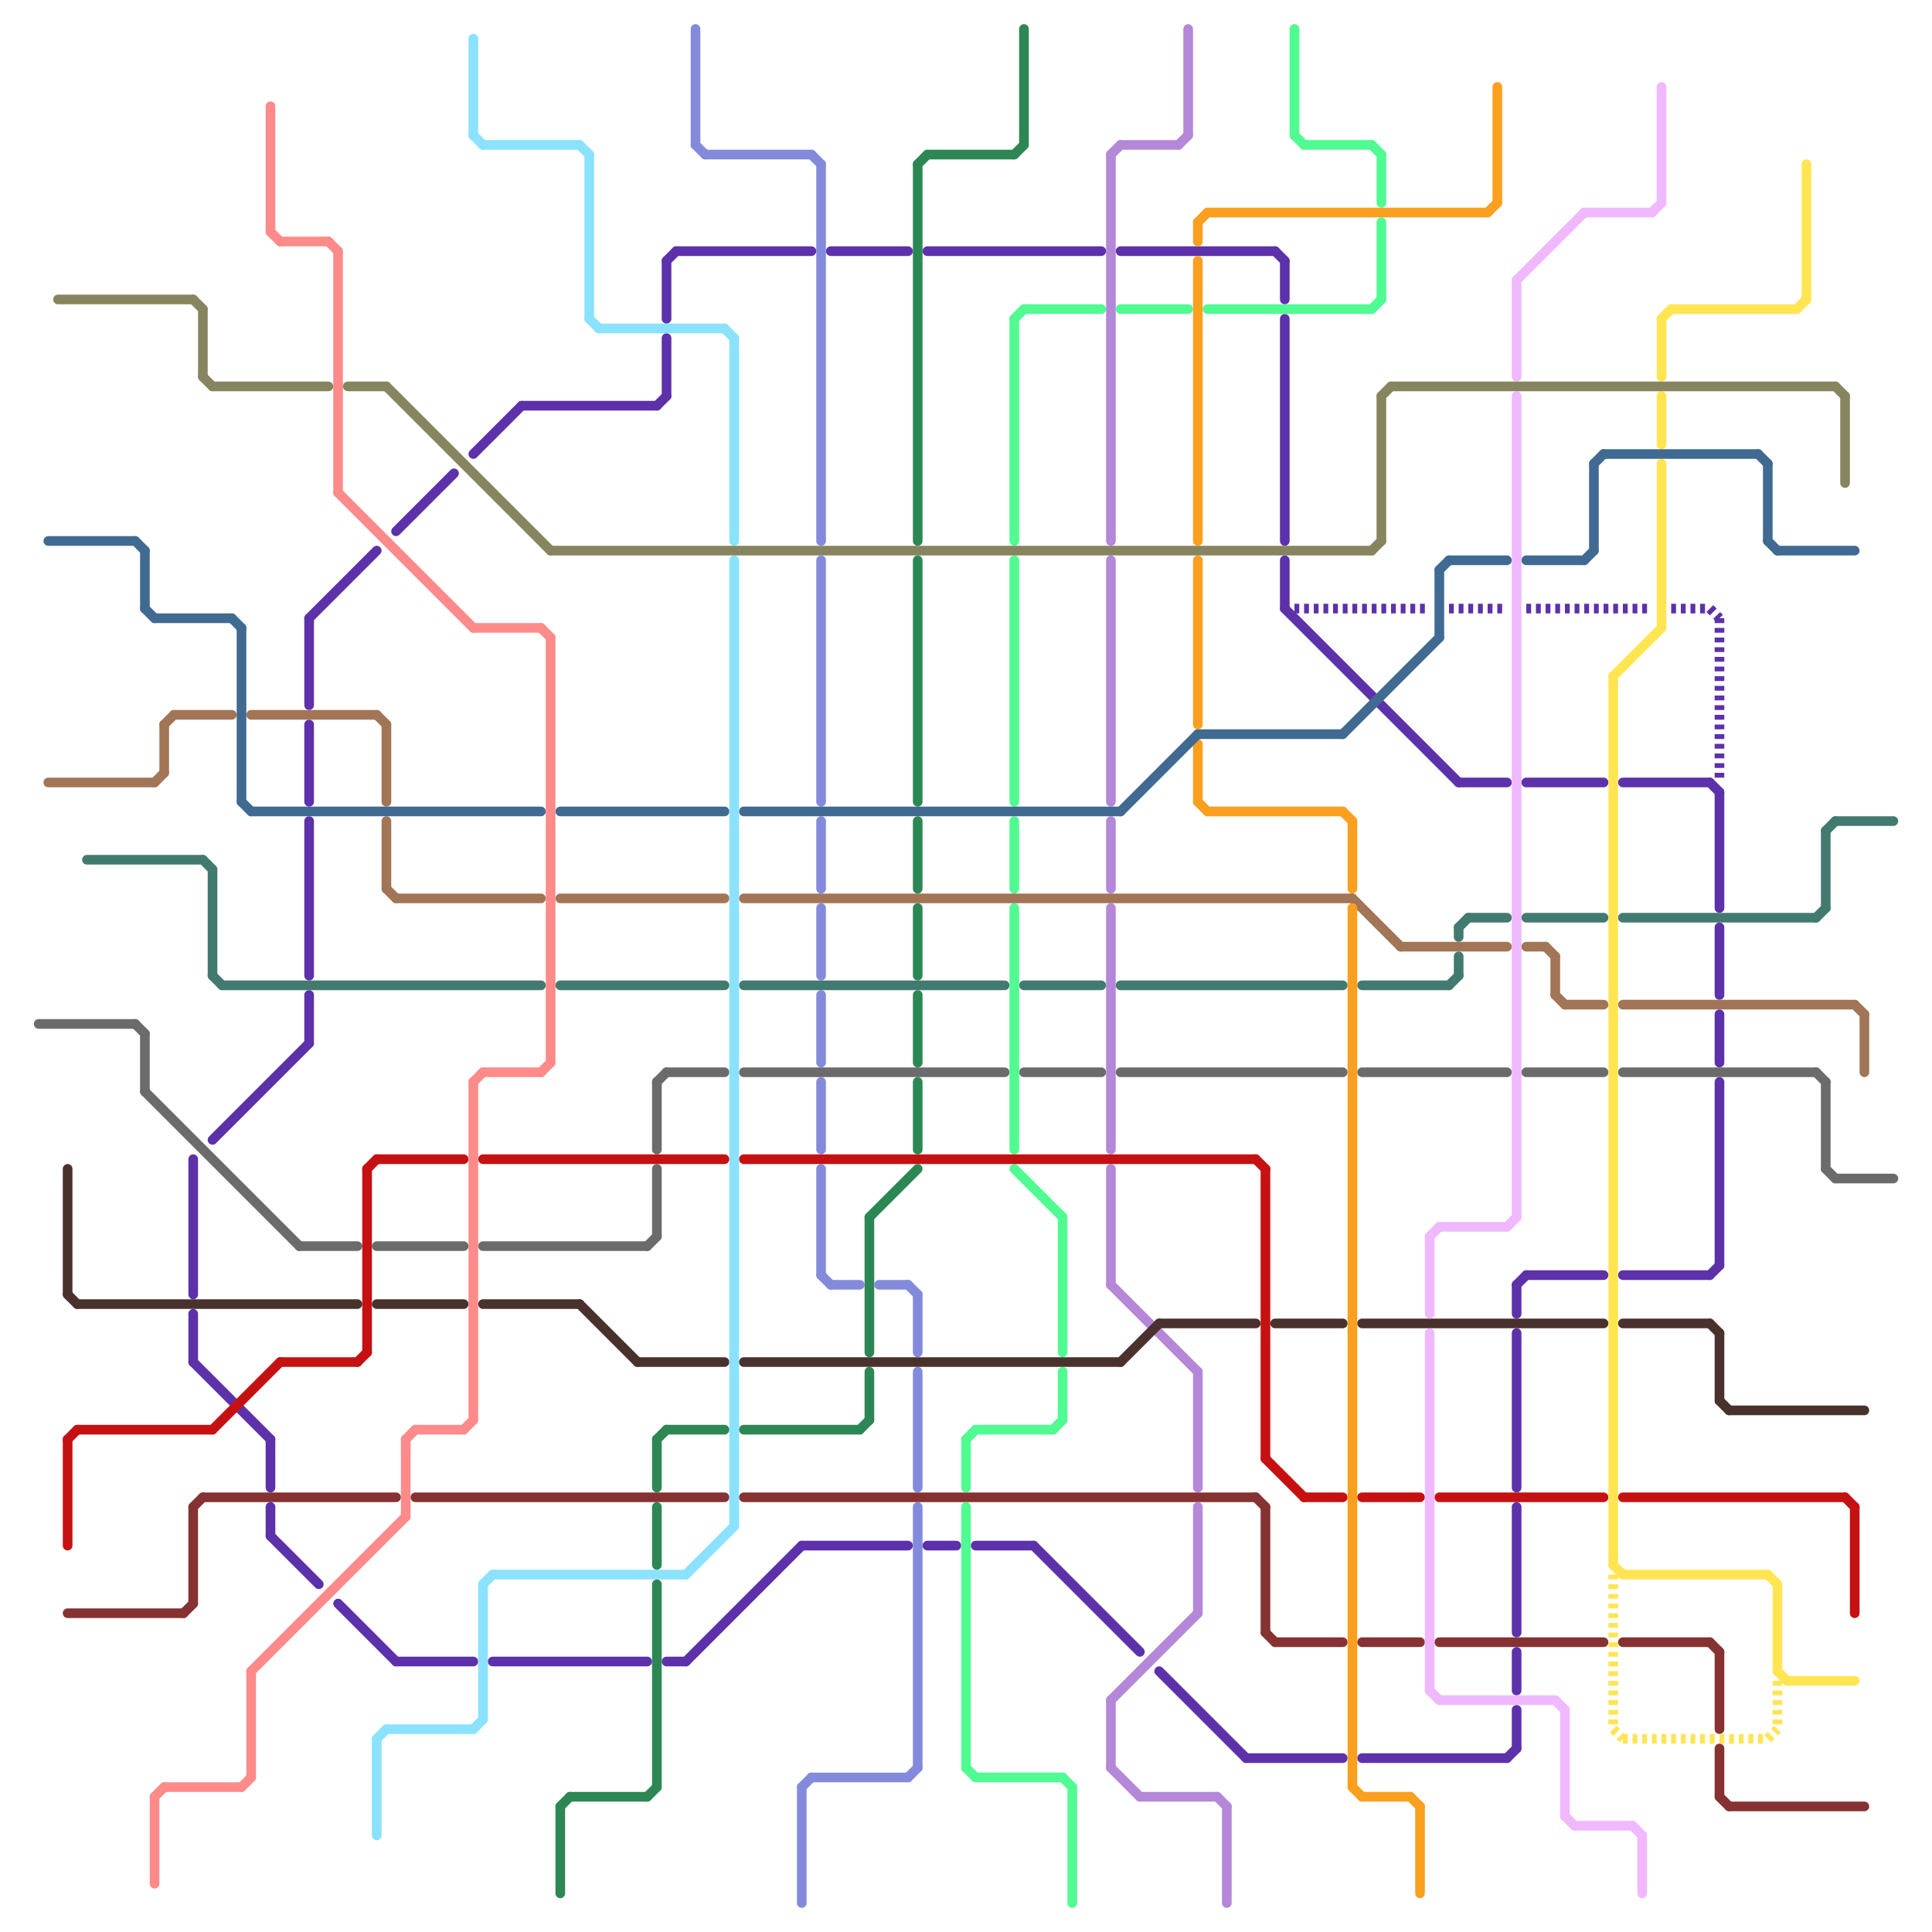 
<svg version="1.1" xmlns="http://www.w3.org/2000/svg" viewBox="0 0 200 200">
<style>line { stroke-width: 1; fill: none; stroke-linecap: round; stroke-linejoin: round; } .c0 { stroke: #863232 } .c1 { stroke: #5c31aa } .c2 { stroke: #848adb } .c3 { stroke: #2c8755 } .c4 { stroke: #6b6b6b } .c5 { stroke: #437a6f } .c6 { stroke: #50fb92 } .c7 { stroke: #b487d9 } .c8 { stroke: #a27557 } .c9 { stroke: #49322d } .c10 { stroke: #c51111 } .c11 { stroke: #ffe552 } .c12 { stroke: #fa9f1e } .c13 { stroke: #406a91 } .c14 { stroke: #f0b8ff } .c15 { stroke: #8ae2ff } .c16 { stroke: #ff8a8a } .c17 { stroke: #86855f } .w1 { stroke-width: 1; }.l2 { stroke-dasharray: .5 .5; stroke-linecap: butt; }</style><line class="c0 " x1="168" y1="170" x2="177" y2="170"/><line class="c0 " x1="131" y1="156" x2="131" y2="169"/><line class="c0 " x1="20" y1="156" x2="21" y2="155"/><line class="c0 " x1="7" y1="167" x2="19" y2="167"/><line class="c0 " x1="132" y1="170" x2="139" y2="170"/><line class="c0 " x1="19" y1="167" x2="20" y2="166"/><line class="c0 " x1="141" y1="170" x2="147" y2="170"/><line class="c0 " x1="178" y1="181" x2="178" y2="186"/><line class="c0 " x1="179" y1="187" x2="193" y2="187"/><line class="c0 " x1="177" y1="170" x2="178" y2="171"/><line class="c0 " x1="131" y1="169" x2="132" y2="170"/><line class="c0 " x1="130" y1="155" x2="131" y2="156"/><line class="c0 " x1="178" y1="171" x2="178" y2="179"/><line class="c0 " x1="43" y1="155" x2="75" y2="155"/><line class="c0 " x1="77" y1="155" x2="130" y2="155"/><line class="c0 " x1="21" y1="155" x2="41" y2="155"/><line class="c0 " x1="178" y1="186" x2="179" y2="187"/><line class="c0 " x1="149" y1="170" x2="166" y2="170"/><line class="c0 " x1="20" y1="156" x2="20" y2="166"/><line class="c1 " x1="101" y1="160" x2="107" y2="160"/><line class="c1 " x1="32" y1="64" x2="32" y2="73"/><line class="c1 " x1="28" y1="156" x2="28" y2="159"/><line class="c1 " x1="70" y1="26" x2="84" y2="26"/><line class="c1 " x1="157" y1="177" x2="157" y2="181"/><line class="c1 " x1="32" y1="64" x2="39" y2="57"/><line class="c1 " x1="156" y1="182" x2="157" y2="181"/><line class="c1 " x1="32" y1="85" x2="32" y2="101"/><line class="c1 " x1="32" y1="75" x2="32" y2="83"/><line class="c1 " x1="28" y1="149" x2="28" y2="154"/><line class="c1 " x1="20" y1="141" x2="28" y2="149"/><line class="c1 " x1="49" y1="47" x2="54" y2="42"/><line class="c1 " x1="132" y1="26" x2="133" y2="27"/><line class="c1 " x1="177" y1="81" x2="178" y2="82"/><line class="c1 " x1="158" y1="132" x2="166" y2="132"/><line class="c1 " x1="20" y1="120" x2="20" y2="134"/><line class="c1 " x1="178" y1="112" x2="178" y2="131"/><line class="c1 " x1="157" y1="133" x2="158" y2="132"/><line class="c1 " x1="116" y1="26" x2="132" y2="26"/><line class="c1 " x1="157" y1="133" x2="157" y2="136"/><line class="c1 " x1="35" y1="166" x2="41" y2="172"/><line class="c1 " x1="51" y1="172" x2="67" y2="172"/><line class="c1 " x1="54" y1="42" x2="68" y2="42"/><line class="c1 " x1="68" y1="42" x2="69" y2="41"/><line class="c1 " x1="133" y1="63" x2="151" y2="81"/><line class="c1 " x1="41" y1="172" x2="49" y2="172"/><line class="c1 " x1="141" y1="182" x2="156" y2="182"/><line class="c1 " x1="158" y1="81" x2="166" y2="81"/><line class="c1 " x1="157" y1="138" x2="157" y2="154"/><line class="c1 " x1="151" y1="81" x2="156" y2="81"/><line class="c1 " x1="20" y1="136" x2="20" y2="141"/><line class="c1 " x1="32" y1="103" x2="32" y2="108"/><line class="c1 " x1="69" y1="35" x2="69" y2="41"/><line class="c1 " x1="28" y1="159" x2="33" y2="164"/><line class="c1 " x1="96" y1="26" x2="114" y2="26"/><line class="c1 " x1="178" y1="105" x2="178" y2="110"/><line class="c1 " x1="133" y1="58" x2="133" y2="63"/><line class="c1 " x1="178" y1="96" x2="178" y2="103"/><line class="c1 " x1="71" y1="172" x2="83" y2="160"/><line class="c1 " x1="120" y1="173" x2="129" y2="182"/><line class="c1 " x1="157" y1="156" x2="157" y2="169"/><line class="c1 " x1="133" y1="33" x2="133" y2="56"/><line class="c1 " x1="86" y1="26" x2="94" y2="26"/><line class="c1 " x1="83" y1="160" x2="94" y2="160"/><line class="c1 " x1="133" y1="27" x2="133" y2="31"/><line class="c1 " x1="96" y1="160" x2="99" y2="160"/><line class="c1 " x1="178" y1="82" x2="178" y2="94"/><line class="c1 " x1="69" y1="172" x2="71" y2="172"/><line class="c1 " x1="69" y1="27" x2="70" y2="26"/><line class="c1 " x1="168" y1="132" x2="177" y2="132"/><line class="c1 " x1="177" y1="132" x2="178" y2="131"/><line class="c1 " x1="168" y1="81" x2="177" y2="81"/><line class="c1 " x1="107" y1="160" x2="118" y2="171"/><line class="c1 " x1="157" y1="171" x2="157" y2="175"/><line class="c1 " x1="22" y1="118" x2="32" y2="108"/><line class="c1 " x1="69" y1="27" x2="69" y2="33"/><line class="c1 " x1="129" y1="182" x2="139" y2="182"/><line class="c1 " x1="41" y1="55" x2="47" y2="49"/><line class="c1 l2" x1="173" y1="63" x2="177" y2="63"/><line class="c1 l2" x1="158" y1="63" x2="171" y2="63"/><line class="c1 l2" x1="150" y1="63" x2="156" y2="63"/><line class="c1 l2" x1="178" y1="64" x2="178" y2="81"/><line class="c1 l2" x1="134" y1="63" x2="148" y2="63"/><line class="c1 l2" x1="177" y1="63" x2="178" y2="64"/><line class="c2 " x1="85" y1="85" x2="85" y2="92"/><line class="c2 " x1="85" y1="112" x2="85" y2="119"/><line class="c2 " x1="83" y1="185" x2="84" y2="184"/><line class="c2 " x1="85" y1="58" x2="85" y2="83"/><line class="c2 " x1="72" y1="3" x2="72" y2="15"/><line class="c2 " x1="95" y1="142" x2="95" y2="154"/><line class="c2 " x1="85" y1="94" x2="85" y2="101"/><line class="c2 " x1="73" y1="16" x2="84" y2="16"/><line class="c2 " x1="84" y1="184" x2="94" y2="184"/><line class="c2 " x1="72" y1="15" x2="73" y2="16"/><line class="c2 " x1="85" y1="132" x2="86" y2="133"/><line class="c2 " x1="86" y1="133" x2="89" y2="133"/><line class="c2 " x1="83" y1="185" x2="83" y2="197"/><line class="c2 " x1="94" y1="184" x2="95" y2="183"/><line class="c2 " x1="95" y1="156" x2="95" y2="183"/><line class="c2 " x1="91" y1="133" x2="94" y2="133"/><line class="c2 " x1="85" y1="121" x2="85" y2="132"/><line class="c2 " x1="95" y1="134" x2="95" y2="140"/><line class="c2 " x1="94" y1="133" x2="95" y2="134"/><line class="c2 " x1="84" y1="16" x2="85" y2="17"/><line class="c2 " x1="85" y1="103" x2="85" y2="110"/><line class="c2 " x1="85" y1="17" x2="85" y2="56"/><line class="c3 " x1="106" y1="3" x2="106" y2="15"/><line class="c3 " x1="68" y1="149" x2="68" y2="154"/><line class="c3 " x1="95" y1="17" x2="96" y2="16"/><line class="c3 " x1="95" y1="94" x2="95" y2="101"/><line class="c3 " x1="58" y1="187" x2="59" y2="186"/><line class="c3 " x1="95" y1="112" x2="95" y2="119"/><line class="c3 " x1="95" y1="17" x2="95" y2="56"/><line class="c3 " x1="59" y1="186" x2="67" y2="186"/><line class="c3 " x1="58" y1="187" x2="58" y2="196"/><line class="c3 " x1="90" y1="142" x2="90" y2="147"/><line class="c3 " x1="68" y1="164" x2="68" y2="185"/><line class="c3 " x1="67" y1="186" x2="68" y2="185"/><line class="c3 " x1="95" y1="58" x2="95" y2="83"/><line class="c3 " x1="89" y1="148" x2="90" y2="147"/><line class="c3 " x1="77" y1="148" x2="89" y2="148"/><line class="c3 " x1="96" y1="16" x2="105" y2="16"/><line class="c3 " x1="105" y1="16" x2="106" y2="15"/><line class="c3 " x1="68" y1="156" x2="68" y2="162"/><line class="c3 " x1="68" y1="149" x2="69" y2="148"/><line class="c3 " x1="95" y1="103" x2="95" y2="110"/><line class="c3 " x1="69" y1="148" x2="75" y2="148"/><line class="c3 " x1="90" y1="126" x2="95" y2="121"/><line class="c3 " x1="90" y1="126" x2="90" y2="140"/><line class="c3 " x1="95" y1="85" x2="95" y2="92"/><line class="c4 " x1="39" y1="129" x2="48" y2="129"/><line class="c4 " x1="15" y1="107" x2="15" y2="113"/><line class="c4 " x1="106" y1="111" x2="114" y2="111"/><line class="c4 " x1="4" y1="106" x2="14" y2="106"/><line class="c4 " x1="189" y1="121" x2="190" y2="122"/><line class="c4 " x1="15" y1="113" x2="31" y2="129"/><line class="c4 " x1="50" y1="129" x2="67" y2="129"/><line class="c4 " x1="168" y1="111" x2="188" y2="111"/><line class="c4 " x1="68" y1="112" x2="68" y2="119"/><line class="c4 " x1="141" y1="111" x2="156" y2="111"/><line class="c4 " x1="14" y1="106" x2="15" y2="107"/><line class="c4 " x1="68" y1="112" x2="69" y2="111"/><line class="c4 " x1="69" y1="111" x2="75" y2="111"/><line class="c4 " x1="189" y1="112" x2="189" y2="121"/><line class="c4 " x1="31" y1="129" x2="37" y2="129"/><line class="c4 " x1="77" y1="111" x2="104" y2="111"/><line class="c4 " x1="68" y1="121" x2="68" y2="128"/><line class="c4 " x1="116" y1="111" x2="139" y2="111"/><line class="c4 " x1="188" y1="111" x2="189" y2="112"/><line class="c4 " x1="158" y1="111" x2="166" y2="111"/><line class="c4 " x1="190" y1="122" x2="196" y2="122"/><line class="c4 " x1="67" y1="129" x2="68" y2="128"/><line class="c5 " x1="21" y1="89" x2="22" y2="90"/><line class="c5 " x1="58" y1="102" x2="75" y2="102"/><line class="c5 " x1="168" y1="95" x2="188" y2="95"/><line class="c5 " x1="151" y1="96" x2="152" y2="95"/><line class="c5 " x1="190" y1="85" x2="196" y2="85"/><line class="c5 " x1="188" y1="95" x2="189" y2="94"/><line class="c5 " x1="152" y1="95" x2="156" y2="95"/><line class="c5 " x1="189" y1="86" x2="189" y2="94"/><line class="c5 " x1="151" y1="99" x2="151" y2="101"/><line class="c5 " x1="150" y1="102" x2="151" y2="101"/><line class="c5 " x1="77" y1="102" x2="104" y2="102"/><line class="c5 " x1="22" y1="101" x2="23" y2="102"/><line class="c5 " x1="116" y1="102" x2="139" y2="102"/><line class="c5 " x1="158" y1="95" x2="166" y2="95"/><line class="c5 " x1="141" y1="102" x2="150" y2="102"/><line class="c5 " x1="9" y1="89" x2="21" y2="89"/><line class="c5 " x1="189" y1="86" x2="190" y2="85"/><line class="c5 " x1="22" y1="90" x2="22" y2="101"/><line class="c5 " x1="151" y1="96" x2="151" y2="97"/><line class="c5 " x1="23" y1="102" x2="56" y2="102"/><line class="c5 " x1="106" y1="102" x2="114" y2="102"/><line class="c6 " x1="101" y1="148" x2="109" y2="148"/><line class="c6 " x1="100" y1="149" x2="101" y2="148"/><line class="c6 " x1="105" y1="33" x2="105" y2="56"/><line class="c6 " x1="134" y1="3" x2="134" y2="14"/><line class="c6 " x1="101" y1="184" x2="110" y2="184"/><line class="c6 " x1="142" y1="15" x2="143" y2="16"/><line class="c6 " x1="110" y1="142" x2="110" y2="147"/><line class="c6 " x1="100" y1="183" x2="101" y2="184"/><line class="c6 " x1="105" y1="58" x2="105" y2="83"/><line class="c6 " x1="116" y1="32" x2="123" y2="32"/><line class="c6 " x1="105" y1="85" x2="105" y2="92"/><line class="c6 " x1="143" y1="16" x2="143" y2="21"/><line class="c6 " x1="106" y1="32" x2="114" y2="32"/><line class="c6 " x1="100" y1="149" x2="100" y2="154"/><line class="c6 " x1="100" y1="156" x2="100" y2="183"/><line class="c6 " x1="105" y1="33" x2="106" y2="32"/><line class="c6 " x1="142" y1="32" x2="143" y2="31"/><line class="c6 " x1="134" y1="14" x2="135" y2="15"/><line class="c6 " x1="143" y1="23" x2="143" y2="31"/><line class="c6 " x1="105" y1="121" x2="110" y2="126"/><line class="c6 " x1="109" y1="148" x2="110" y2="147"/><line class="c6 " x1="135" y1="15" x2="142" y2="15"/><line class="c6 " x1="110" y1="184" x2="111" y2="185"/><line class="c6 " x1="125" y1="32" x2="142" y2="32"/><line class="c6 " x1="105" y1="94" x2="105" y2="119"/><line class="c6 " x1="111" y1="185" x2="111" y2="197"/><line class="c6 " x1="110" y1="126" x2="110" y2="140"/><line class="c7 " x1="115" y1="85" x2="115" y2="92"/><line class="c7 " x1="124" y1="156" x2="124" y2="167"/><line class="c7 " x1="115" y1="16" x2="115" y2="56"/><line class="c7 " x1="115" y1="16" x2="116" y2="15"/><line class="c7 " x1="115" y1="176" x2="124" y2="167"/><line class="c7 " x1="115" y1="58" x2="115" y2="83"/><line class="c7 " x1="115" y1="176" x2="115" y2="183"/><line class="c7 " x1="123" y1="3" x2="123" y2="14"/><line class="c7 " x1="124" y1="142" x2="124" y2="154"/><line class="c7 " x1="127" y1="187" x2="127" y2="197"/><line class="c7 " x1="122" y1="15" x2="123" y2="14"/><line class="c7 " x1="115" y1="94" x2="115" y2="119"/><line class="c7 " x1="115" y1="121" x2="115" y2="133"/><line class="c7 " x1="115" y1="133" x2="124" y2="142"/><line class="c7 " x1="115" y1="183" x2="118" y2="186"/><line class="c7 " x1="116" y1="15" x2="122" y2="15"/><line class="c7 " x1="126" y1="186" x2="127" y2="187"/><line class="c7 " x1="118" y1="186" x2="126" y2="186"/><line class="c8 " x1="158" y1="98" x2="160" y2="98"/><line class="c8 " x1="17" y1="75" x2="17" y2="80"/><line class="c8 " x1="145" y1="98" x2="156" y2="98"/><line class="c8 " x1="77" y1="93" x2="140" y2="93"/><line class="c8 " x1="162" y1="104" x2="166" y2="104"/><line class="c8 " x1="168" y1="104" x2="192" y2="104"/><line class="c8 " x1="5" y1="81" x2="16" y2="81"/><line class="c8 " x1="41" y1="93" x2="56" y2="93"/><line class="c8 " x1="39" y1="74" x2="40" y2="75"/><line class="c8 " x1="192" y1="104" x2="193" y2="105"/><line class="c8 " x1="160" y1="98" x2="161" y2="99"/><line class="c8 " x1="18" y1="74" x2="24" y2="74"/><line class="c8 " x1="17" y1="75" x2="18" y2="74"/><line class="c8 " x1="140" y1="93" x2="145" y2="98"/><line class="c8 " x1="161" y1="99" x2="161" y2="103"/><line class="c8 " x1="161" y1="103" x2="162" y2="104"/><line class="c8 " x1="40" y1="92" x2="41" y2="93"/><line class="c8 " x1="58" y1="93" x2="75" y2="93"/><line class="c8 " x1="26" y1="74" x2="39" y2="74"/><line class="c8 " x1="193" y1="105" x2="193" y2="111"/><line class="c8 " x1="40" y1="75" x2="40" y2="83"/><line class="c8 " x1="16" y1="81" x2="17" y2="80"/><line class="c8 " x1="40" y1="85" x2="40" y2="92"/><line class="c9 " x1="8" y1="135" x2="37" y2="135"/><line class="c9 " x1="77" y1="141" x2="116" y2="141"/><line class="c9 " x1="179" y1="146" x2="193" y2="146"/><line class="c9 " x1="60" y1="135" x2="66" y2="141"/><line class="c9 " x1="50" y1="135" x2="60" y2="135"/><line class="c9 " x1="7" y1="121" x2="7" y2="134"/><line class="c9 " x1="168" y1="137" x2="177" y2="137"/><line class="c9 " x1="116" y1="141" x2="120" y2="137"/><line class="c9 " x1="7" y1="134" x2="8" y2="135"/><line class="c9 " x1="141" y1="137" x2="166" y2="137"/><line class="c9 " x1="120" y1="137" x2="130" y2="137"/><line class="c9 " x1="177" y1="137" x2="178" y2="138"/><line class="c9 " x1="132" y1="137" x2="139" y2="137"/><line class="c9 " x1="66" y1="141" x2="75" y2="141"/><line class="c9 " x1="178" y1="145" x2="179" y2="146"/><line class="c9 " x1="39" y1="135" x2="48" y2="135"/><line class="c9 " x1="178" y1="138" x2="178" y2="145"/><line class="c10 " x1="38" y1="121" x2="39" y2="120"/><line class="c10 " x1="149" y1="155" x2="166" y2="155"/><line class="c10 " x1="38" y1="121" x2="38" y2="140"/><line class="c10 " x1="135" y1="155" x2="139" y2="155"/><line class="c10 " x1="39" y1="120" x2="48" y2="120"/><line class="c10 " x1="77" y1="120" x2="130" y2="120"/><line class="c10 " x1="168" y1="155" x2="191" y2="155"/><line class="c10 " x1="131" y1="121" x2="131" y2="151"/><line class="c10 " x1="141" y1="155" x2="147" y2="155"/><line class="c10 " x1="8" y1="148" x2="22" y2="148"/><line class="c10 " x1="130" y1="120" x2="131" y2="121"/><line class="c10 " x1="7" y1="149" x2="8" y2="148"/><line class="c10 " x1="131" y1="151" x2="135" y2="155"/><line class="c10 " x1="37" y1="141" x2="38" y2="140"/><line class="c10 " x1="192" y1="156" x2="192" y2="167"/><line class="c10 " x1="50" y1="120" x2="75" y2="120"/><line class="c10 " x1="191" y1="155" x2="192" y2="156"/><line class="c10 " x1="29" y1="141" x2="37" y2="141"/><line class="c10 " x1="7" y1="149" x2="7" y2="160"/><line class="c10 " x1="22" y1="148" x2="29" y2="141"/><line class="c11 " x1="167" y1="70" x2="167" y2="162"/><line class="c11 " x1="172" y1="33" x2="172" y2="39"/><line class="c11 " x1="186" y1="32" x2="187" y2="31"/><line class="c11 " x1="184" y1="164" x2="184" y2="173"/><line class="c11 " x1="183" y1="163" x2="184" y2="164"/><line class="c11 " x1="172" y1="33" x2="173" y2="32"/><line class="c11 " x1="168" y1="163" x2="183" y2="163"/><line class="c11 " x1="172" y1="41" x2="172" y2="46"/><line class="c11 " x1="184" y1="173" x2="185" y2="174"/><line class="c11 " x1="185" y1="174" x2="192" y2="174"/><line class="c11 " x1="167" y1="162" x2="168" y2="163"/><line class="c11 " x1="167" y1="70" x2="172" y2="65"/><line class="c11 " x1="172" y1="48" x2="172" y2="65"/><line class="c11 " x1="187" y1="17" x2="187" y2="31"/><line class="c11 " x1="173" y1="32" x2="186" y2="32"/><line class="c11 l2" x1="168" y1="180" x2="183" y2="180"/><line class="c11 l2" x1="167" y1="163" x2="167" y2="179"/><line class="c11 l2" x1="167" y1="179" x2="168" y2="180"/><line class="c11 l2" x1="183" y1="180" x2="184" y2="179"/><line class="c11 l2" x1="184" y1="174" x2="184" y2="179"/><line class="c12 " x1="125" y1="84" x2="139" y2="84"/><line class="c12 " x1="124" y1="58" x2="124" y2="75"/><line class="c12 " x1="124" y1="77" x2="124" y2="83"/><line class="c12 " x1="140" y1="94" x2="140" y2="185"/><line class="c12 " x1="140" y1="85" x2="140" y2="92"/><line class="c12 " x1="124" y1="23" x2="125" y2="22"/><line class="c12 " x1="124" y1="23" x2="124" y2="25"/><line class="c12 " x1="146" y1="186" x2="147" y2="187"/><line class="c12 " x1="139" y1="84" x2="140" y2="85"/><line class="c12 " x1="147" y1="187" x2="147" y2="196"/><line class="c12 " x1="124" y1="27" x2="124" y2="56"/><line class="c12 " x1="140" y1="185" x2="141" y2="186"/><line class="c12 " x1="154" y1="22" x2="155" y2="21"/><line class="c12 " x1="141" y1="186" x2="146" y2="186"/><line class="c12 " x1="125" y1="22" x2="154" y2="22"/><line class="c12 " x1="124" y1="83" x2="125" y2="84"/><line class="c12 " x1="155" y1="9" x2="155" y2="21"/><line class="c13 " x1="124" y1="76" x2="139" y2="76"/><line class="c13 " x1="164" y1="58" x2="165" y2="57"/><line class="c13 " x1="24" y1="64" x2="25" y2="65"/><line class="c13 " x1="77" y1="84" x2="116" y2="84"/><line class="c13 " x1="166" y1="47" x2="182" y2="47"/><line class="c13 " x1="116" y1="84" x2="124" y2="76"/><line class="c13 " x1="16" y1="64" x2="24" y2="64"/><line class="c13 " x1="150" y1="58" x2="156" y2="58"/><line class="c13 " x1="183" y1="56" x2="184" y2="57"/><line class="c13 " x1="25" y1="83" x2="26" y2="84"/><line class="c13 " x1="25" y1="65" x2="25" y2="83"/><line class="c13 " x1="26" y1="84" x2="56" y2="84"/><line class="c13 " x1="15" y1="63" x2="16" y2="64"/><line class="c13 " x1="15" y1="57" x2="15" y2="63"/><line class="c13 " x1="149" y1="59" x2="149" y2="66"/><line class="c13 " x1="184" y1="57" x2="192" y2="57"/><line class="c13 " x1="5" y1="56" x2="14" y2="56"/><line class="c13 " x1="182" y1="47" x2="183" y2="48"/><line class="c13 " x1="139" y1="76" x2="149" y2="66"/><line class="c13 " x1="165" y1="48" x2="166" y2="47"/><line class="c13 " x1="58" y1="84" x2="75" y2="84"/><line class="c13 " x1="165" y1="48" x2="165" y2="57"/><line class="c13 " x1="158" y1="58" x2="164" y2="58"/><line class="c13 " x1="149" y1="59" x2="150" y2="58"/><line class="c13 " x1="183" y1="48" x2="183" y2="56"/><line class="c13 " x1="14" y1="56" x2="15" y2="57"/><line class="c14 " x1="157" y1="41" x2="157" y2="126"/><line class="c14 " x1="161" y1="176" x2="162" y2="177"/><line class="c14 " x1="170" y1="190" x2="170" y2="196"/><line class="c14 " x1="157" y1="29" x2="164" y2="22"/><line class="c14 " x1="172" y1="9" x2="172" y2="21"/><line class="c14 " x1="148" y1="128" x2="149" y2="127"/><line class="c14 " x1="156" y1="127" x2="157" y2="126"/><line class="c14 " x1="163" y1="189" x2="169" y2="189"/><line class="c14 " x1="148" y1="138" x2="148" y2="175"/><line class="c14 " x1="148" y1="175" x2="149" y2="176"/><line class="c14 " x1="171" y1="22" x2="172" y2="21"/><line class="c14 " x1="149" y1="127" x2="156" y2="127"/><line class="c14 " x1="169" y1="189" x2="170" y2="190"/><line class="c14 " x1="162" y1="177" x2="162" y2="188"/><line class="c14 " x1="157" y1="29" x2="157" y2="39"/><line class="c14 " x1="148" y1="128" x2="148" y2="136"/><line class="c14 " x1="149" y1="176" x2="161" y2="176"/><line class="c14 " x1="162" y1="188" x2="163" y2="189"/><line class="c14 " x1="164" y1="22" x2="171" y2="22"/><line class="c15 " x1="49" y1="179" x2="50" y2="178"/><line class="c15 " x1="50" y1="164" x2="50" y2="178"/><line class="c15 " x1="60" y1="15" x2="61" y2="16"/><line class="c15 " x1="76" y1="35" x2="76" y2="56"/><line class="c15 " x1="61" y1="33" x2="62" y2="34"/><line class="c15 " x1="39" y1="180" x2="40" y2="179"/><line class="c15 " x1="51" y1="163" x2="71" y2="163"/><line class="c15 " x1="50" y1="164" x2="51" y2="163"/><line class="c15 " x1="71" y1="163" x2="76" y2="158"/><line class="c15 " x1="39" y1="180" x2="39" y2="190"/><line class="c15 " x1="50" y1="15" x2="60" y2="15"/><line class="c15 " x1="49" y1="4" x2="49" y2="14"/><line class="c15 " x1="75" y1="34" x2="76" y2="35"/><line class="c15 " x1="49" y1="14" x2="50" y2="15"/><line class="c15 " x1="61" y1="16" x2="61" y2="33"/><line class="c15 " x1="40" y1="179" x2="49" y2="179"/><line class="c15 " x1="76" y1="58" x2="76" y2="158"/><line class="c15 " x1="62" y1="34" x2="75" y2="34"/><line class="c16 " x1="49" y1="65" x2="56" y2="65"/><line class="c16 " x1="49" y1="112" x2="50" y2="111"/><line class="c16 " x1="16" y1="186" x2="16" y2="195"/><line class="c16 " x1="48" y1="148" x2="49" y2="147"/><line class="c16 " x1="35" y1="51" x2="49" y2="65"/><line class="c16 " x1="50" y1="111" x2="56" y2="111"/><line class="c16 " x1="28" y1="24" x2="29" y2="25"/><line class="c16 " x1="34" y1="25" x2="35" y2="26"/><line class="c16 " x1="57" y1="66" x2="57" y2="110"/><line class="c16 " x1="17" y1="185" x2="25" y2="185"/><line class="c16 " x1="42" y1="149" x2="42" y2="157"/><line class="c16 " x1="26" y1="173" x2="42" y2="157"/><line class="c16 " x1="29" y1="25" x2="34" y2="25"/><line class="c16 " x1="25" y1="185" x2="26" y2="184"/><line class="c16 " x1="56" y1="111" x2="57" y2="110"/><line class="c16 " x1="42" y1="149" x2="43" y2="148"/><line class="c16 " x1="43" y1="148" x2="48" y2="148"/><line class="c16 " x1="26" y1="173" x2="26" y2="184"/><line class="c16 " x1="16" y1="186" x2="17" y2="185"/><line class="c16 " x1="49" y1="112" x2="49" y2="147"/><line class="c16 " x1="35" y1="26" x2="35" y2="51"/><line class="c16 " x1="56" y1="65" x2="57" y2="66"/><line class="c16 " x1="28" y1="11" x2="28" y2="24"/><line class="c17 " x1="21" y1="39" x2="22" y2="40"/><line class="c17 " x1="57" y1="57" x2="142" y2="57"/><line class="c17 " x1="36" y1="40" x2="40" y2="40"/><line class="c17 " x1="143" y1="41" x2="144" y2="40"/><line class="c17 " x1="40" y1="40" x2="57" y2="57"/><line class="c17 " x1="144" y1="40" x2="190" y2="40"/><line class="c17 " x1="22" y1="40" x2="34" y2="40"/><line class="c17 " x1="21" y1="32" x2="21" y2="39"/><line class="c17 " x1="20" y1="31" x2="21" y2="32"/><line class="c17 " x1="191" y1="41" x2="191" y2="50"/><line class="c17 " x1="190" y1="40" x2="191" y2="41"/><line class="c17 " x1="6" y1="31" x2="20" y2="31"/><line class="c17 " x1="142" y1="57" x2="143" y2="56"/><line class="c17 " x1="143" y1="41" x2="143" y2="56"/>


</svg>

